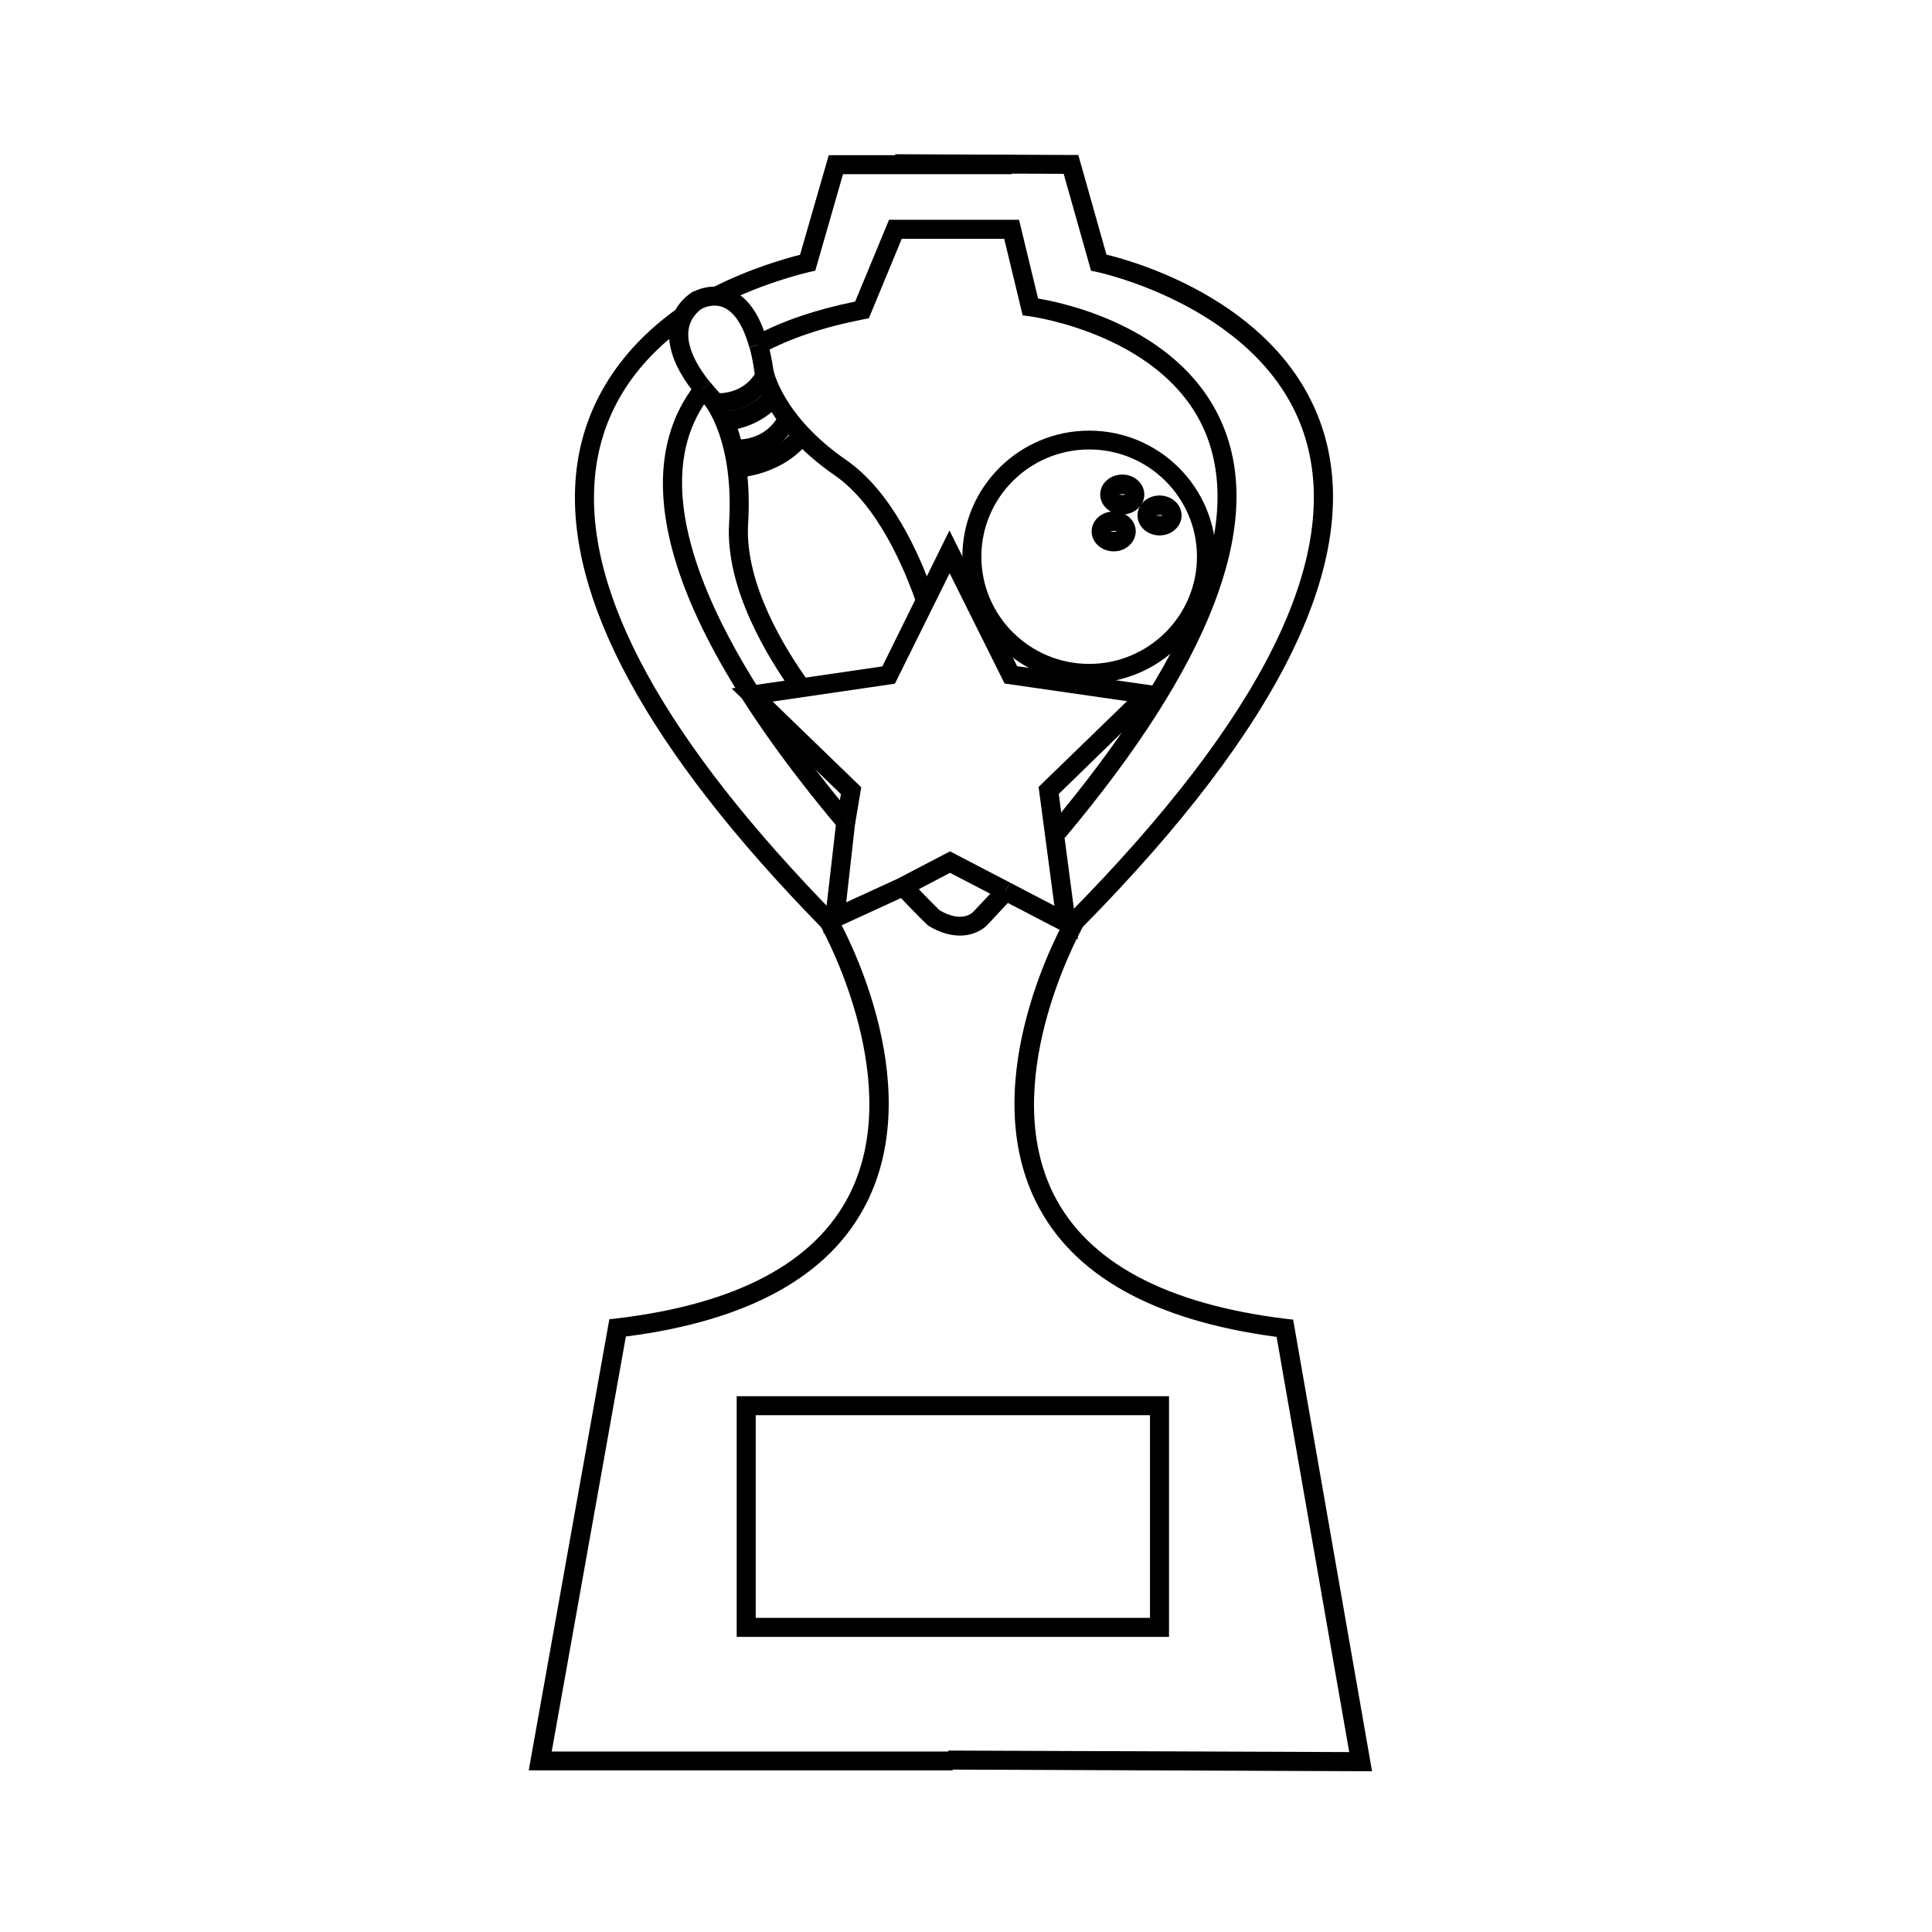 <?xml version="1.0" encoding="UTF-8"?>
<!-- Uploaded to: ICON Repo, www.iconrepo.com, Generator: ICON Repo Mixer Tools -->
<svg fill="#000000" width="800px" height="800px" version="1.1" viewBox="144 144 512 512" xmlns="http://www.w3.org/2000/svg">
 <g>
  <path d="m396.42 613.16h-112.3l21.363-119.55 1.863-0.203c31.891-3.777 52.648-14.812 61.766-32.848 14.609-28.969-5.543-67.258-7.508-70.836-45.996-47.004-67.863-87.262-64.992-119.55 1.562-17.684 10.883-33 26.852-44.387l2.922 4.133c-14.965 10.629-23.277 24.336-24.738 40.707-2.769 30.832 18.691 69.777 63.781 115.82l0.402 0.504c1.008 1.762 24.285 43.176 7.809 75.875-9.723 19.297-31.188 31.188-63.781 35.367l-19.648 109.98h106.25l0.008 4.992z"/>
  <path d="m335.01 224.72-2.266-4.484c10.078-5.141 19.699-7.809 23.277-8.715l7.609-26.398h48.465v5.039h-44.688l-7.356 25.594-1.461 0.301c-0.156 0.051-11.691 2.617-23.582 8.664z"/>
  <path d="m507.61 613.41-112.3-0.453v-5.039l106.25 0.402-19.246-110.03c-32.598-4.332-54.008-16.273-63.68-35.621-16.375-32.746 7.106-74.109 8.062-75.824l0.402-0.504c51.34-51.992 72.449-94.465 62.824-126.25-10.43-34.461-54.816-43.934-55.27-44.031l-1.512-0.301-7.254-25.695-44.637-0.152v-5.039l48.516 0.203 7.457 26.398c8.312 2.016 47.258 13.199 57.586 47.156 10.176 33.605-11.285 77.688-63.832 130.99-1.965 3.578-22.27 41.816-7.758 70.836 9.02 18.035 29.773 29.172 61.617 33.051l1.863 0.203z"/>
  <path d="m366.19 363.47c-55.82-66.402-51.34-100.71-37.785-117.84l3.93 3.125c-23.68 29.824 13.453 82.625 37.684 111.49z"/>
  <path d="m398.39 391.94c-2.316 0-5.09-0.656-8.211-2.519l-0.402-0.301c-0.102-0.102-2.973-2.769-8.816-9.07l3.68-3.426c4.887 5.238 7.656 7.91 8.363 8.613 5.894 3.426 8.664 0.707 8.969 0.352 2.367-2.469 4.535-4.836 6.699-7.152l3.727 3.426c-2.168 2.367-4.383 4.734-6.648 7.152-1.164 1.262-3.731 2.926-7.359 2.926z"/>
  <path d="m425.89 366.39-2.219-1.258-1.914-1.613 0.555-0.707 3.879 3.227-1.914-1.613z"/>
  <path d="m426.2 366.04-3.879-3.223c37.031-44.184 50.984-78.945 41.414-103.43-10.48-26.703-46.602-31.539-47.004-31.59l-1.715-0.203-4.887-20.305h-27.156l-8.715 21.059-1.309 0.25c-10.629 2.066-19.648 5.09-26.754 8.969l-2.418-4.434c7.254-3.981 16.273-7.055 26.852-9.219l8.969-21.664h34.461l5.039 20.859c7.809 1.309 38.996 8.16 49.324 34.461 10.324 26.25-3.883 62.777-42.223 108.47z"/>
  <path d="m362.21 391.43 3.43-29.875 4.984 0.555-2.367 21.008 14.059-6.449 2.062 4.586z"/>
  <path d="m409.32 382.36-13.555-7.051-11.234 5.894-2.367-4.484 13.602-7.106 15.871 8.266z"/>
  <path d="m432.64 325.03c-18.539 0-33.605-15.012-33.605-33.453 0-18.438 15.062-33.453 33.605-33.453 18.539 0 33.605 15.012 33.605 33.453s-15.062 33.453-33.605 33.453zm0-61.918c-15.77 0-28.566 12.746-28.566 28.414 0 15.668 12.797 28.414 28.566 28.414s28.566-12.746 28.566-28.414c0-15.668-12.797-28.414-28.566-28.414z"/>
  <path d="m441.41 280.34c-3.223 0-5.844-2.367-5.844-5.289 0-2.922 2.621-5.289 5.844-5.289s5.844 2.367 5.844 5.289c0 2.922-2.617 5.289-5.844 5.289zm-0.805-5.238c0.102 0 1.359 0.152 1.562-0.051-0.203-0.203-1.461-0.102-1.562 0.051z"/>
  <path d="m439.14 290.12c-3.223 0-5.844-2.367-5.844-5.289s2.621-5.289 5.844-5.289c3.223 0 5.844 2.367 5.844 5.289-0.051 2.922-2.621 5.289-5.844 5.289zm-0.805-5.238c0.102 0 1.359 0.152 1.562-0.051-0.203-0.254-1.465-0.102-1.562 0.051z"/>
  <path d="m451.29 285.89c-3.223 0-5.844-2.367-5.844-5.289s2.621-5.289 5.844-5.289 5.844 2.367 5.844 5.289-2.617 5.289-5.844 5.289zm-0.805-5.242c0.102 0 1.309 0.152 1.562-0.051-0.203-0.199-1.461-0.098-1.562 0.051z"/>
  <path d="m342.56 236.01c-1.562-5.644-3.93-9.32-6.801-10.531-2.82-1.211-5.441 0.203-5.594 0.25l-2.469-4.383c0.203-0.102 4.785-2.672 9.926-0.555 4.484 1.863 7.758 6.5 9.773 13.855z"/>
  <path d="m328.36 248.61c-5.644-6.953-7.91-13.25-6.75-18.793 1.258-5.996 6.098-8.566 6.297-8.664l2.316 4.484-1.16-2.215 1.211 2.215c-0.102 0.051-3.023 1.715-3.727 5.34-0.754 3.879 1.211 8.918 5.793 14.508z"/>
  <path d="m334.3 253.24c-0.805 0-1.309-0.051-1.41-0.051l0.605-4.988c0.301 0 7.508 0.754 11.133-6.047l4.434 2.367c-4.18 7.863-11.637 8.719-14.762 8.719z"/>
  <path d="m339.44 265.48c-0.707 0-1.16-0.051-1.258-0.051l0.555-4.988c0.301 0.051 7.758 0.707 11.586-6.297l4.434 2.418c-4.434 8.062-12.293 8.918-15.316 8.918z"/>
  <path d="m336.47 258.12-0.25-5.039c0.051 0 6.902-0.453 11.035-5.844l3.981 3.074c-5.598 7.305-14.414 7.809-14.766 7.809z"/>
  <path d="m339.74 270.52-0.25-5.039c0.102 0 9.32-0.555 14.914-7.559l3.93 3.176c-7.055 8.816-18.141 9.422-18.594 9.422z"/>
  <path d="m453.8 577.79h-114.57v-63.781h114.57zm-109.53-5.039h104.49v-53.707h-104.49z"/>
  <path d="m386.9 303.97c-3.223-9.32-10.277-26.047-21.562-33.906-18.844-13-21.262-26.652-21.363-27.207-0.352-2.57-0.805-4.836-1.359-6.852l4.836-1.359c0.605 2.215 1.109 4.684 1.512 7.406 0 0.051 2.367 12.141 19.246 23.832 11.891 8.211 19.297 24.336 23.477 36.375z"/>
  <path d="m354.25 327.75c-6.801-9.473-18.137-27.91-17.027-45.191 1.309-21.766-6.297-30.984-6.348-31.086-0.855-0.957-1.715-1.914-2.469-2.871l3.93-3.176c0.707 0.855 1.461 1.762 2.316 2.672 0.402 0.453 9.07 10.68 7.609 34.711-0.957 15.77 9.672 33.051 16.121 41.969z"/>
  <path d="m429.67 392.95-20.352-10.582 2.316-4.481 11.789 6.144-4.184-31.488 23.43-22.723-32.445-4.684-14.562-29.223-14.508 29.273-32.395 4.734 23.477 22.723-1.613 9.621-4.984-0.855 1.207-6.953-28.969-28.012 39.953-5.844 17.785-36.023 17.934 35.973 39.953 5.695-28.918 28.16z"/>
 </g>
</svg>